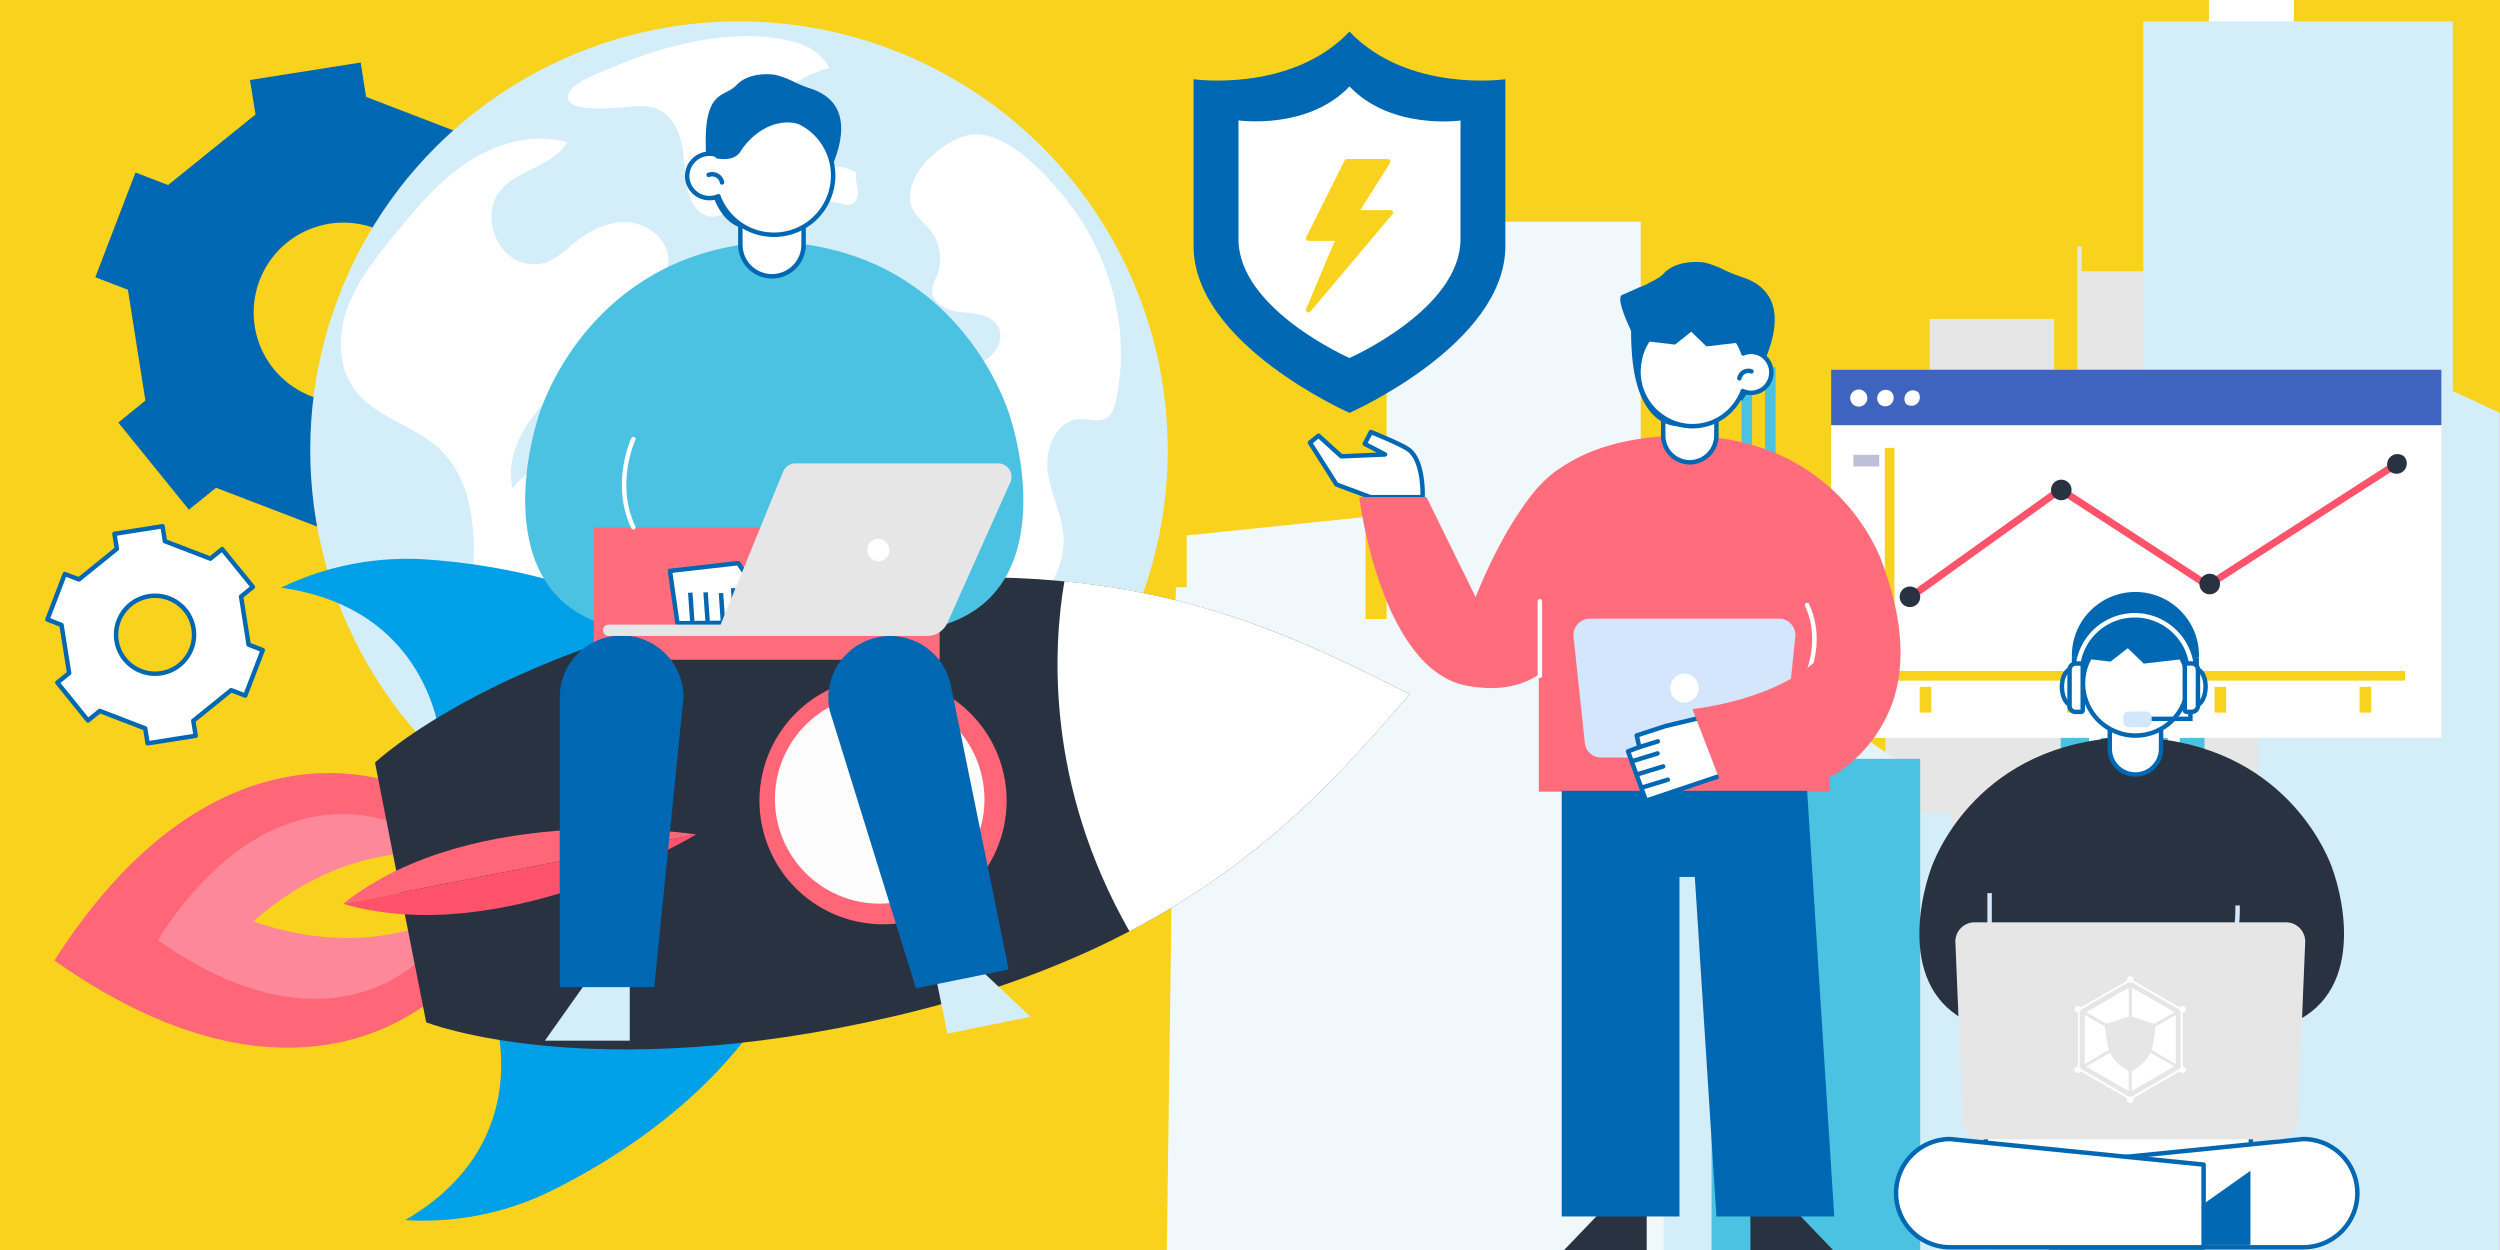 <svg xmlns="http://www.w3.org/2000/svg" viewBox="0 0 560 280"><defs><style>.cls-1{isolation:isolate;}.cls-2{fill:#f9d21e;}.cls-3{fill:#0068b2;}.cls-4{fill:#d3edf9;}.cls-5,.cls-6{fill:#fff;}.cls-27,.cls-28,.cls-6{stroke:#0068b2;}.cls-26,.cls-28,.cls-6{stroke-linecap:round;stroke-linejoin:round;}.cls-7{fill:#c4c5f3;}.cls-8{fill:#e6e6e6;}.cls-9{fill:#fffffb;}.cls-10{fill:#d2d9f5;}.cls-11{fill:#4bc2e2;}.cls-12{fill:#e4f3f7;}.cls-13{fill:#f3fff9;}.cls-14{fill:#bab7f2;}.cls-15{fill:#f1f8fb;}.cls-16{fill:#3f64c0;}.cls-17{mix-blend-mode:multiply;}.cls-18{fill:#bfbfd9;}.cls-19{fill:#ff526b;}.cls-20{fill:#293241;}.cls-21{fill:#f67;}.cls-22{fill:#fc8899;}.cls-23{fill:#00a0e9;}.cls-24{fill:#fcfcfc;}.cls-25{fill:#ff6d7d;}.cls-26,.cls-27,.cls-28,.cls-30{fill:none;}.cls-26{stroke:#fff;}.cls-27,.cls-30{stroke-miterlimit:10;}.cls-29{fill:#d4e6fc;}.cls-30{stroke:#d4e6fc;}</style></defs><title>about_2021</title><g class="cls-1"><g id="圖層_1" data-name="圖層 1"><rect class="cls-2" x="-15.71" y="-13.33" width="587.04" height="311.01"/></g><g id="圖層_2" data-name="圖層 2"><path class="cls-3" d="M125.21,75.07l-3.93-24.82,6.08-4.92L111.55,25.8l-6.09,4.92L82,21.7,80.79,14,56,17.92l1.23,7.72L37.65,41.45l-7.3-2.81-9,23.46,7.3,2.8,3.92,24.82L26.5,94.65l15.81,19.52,6.08-4.91,23.46,9L73.06,126l24.83-3.93-1.22-7.72,19.54-15.81,7.28,2.81,9-23.46ZM95.7,77.2a20.11,20.11,0,1,1-11.57-26A20.1,20.1,0,0,1,95.7,77.2Z"/><circle class="cls-4" cx="165.53" cy="100.82" r="96.04"/><path class="cls-5" d="M204.9,47.7A31,31,0,0,0,208,51.07a10.55,10.55,0,0,1,1.88,10.67,9.73,9.73,0,0,0-1.09,3.33c-.05,3,3.52,4.52,6.48,4.84s6.44.44,8.1,2.89c1.88,2.77-.19,6.79-3.25,8.18s-6.59.93-9.91.45c-9.18-1.35-20.52-1.79-25.56,5.93-3.63,5.56-2.11,12.9,0,19.17a7.26,7.26,0,0,0,1.66,3.06c1.11,1.06,2.73,1.34,4.2,1.82,9.44,3.1,12.69,15.15,10.91,24.87s-7,18.57-8.65,28.3c14.09-3.29,25.12-13.89,35.06-24.34,5.1-5.37,10.42-11.55,10.43-18.93,0-5.3-2.78-10.2-3.54-15.45s1.93-11.9,7.26-12c2,0,4.18.81,5.88-.23,1.27-.78,1.76-2.36,2.08-3.81,3.62-16.24-1.48-33.76-12.13-46.42-4.33-5.14-12.34-13.75-19.74-13.28C211.44,30.5,200.34,40.63,204.9,47.7Z"/><path class="cls-5" d="M229,153.69,227.25,160c-.44,1.58-.63,3.72.87,4.4,1.18.53,2.51-.36,3.4-1.3a17,17,0,0,0,4.46-14.3c-.65-2.07-3.72-2.56-5.41-1.19s-2.07,3.84-1.57,5.94"/><path class="cls-5" d="M107.61,157.12c-3.72-9.1-2.16-19.34-1.6-29.14s-.4-20.75-7.62-27.47c-5.69-5.3-14.42-7-19-13.31-3.72-5.09-3.75-12.13-1.63-18.06s6.11-11,10.06-15.89c5-6.15,10.07-12.35,16.65-16.75s15-6.81,22.57-4.63c-3.07,5.33-10.84,6-14.84,10.66-4.4,5.15-1.54,14.47,5,16.31a8.64,8.64,0,0,0,4.54.11c2.71-.71,4.77-2.83,6.94-4.6,3.55-2.89,8-5.06,12.62-4.51s8.85,4.58,8.39,9.12c-.26,2.51-1.81,4.68-3.37,6.67a126.3,126.3,0,0,1-15.07,16.12c-4.21,3.77-8.72,7.31-12.1,11.83s-5.58,10.29-4.35,15.79A23.31,23.31,0,0,1,154,114.85c1.25,2.84,2.65,6.52,5.78,6.65,2.6,3,1.22,7.88-1.79,10.43s-7.08,3.36-10.95,4.2-7.94,1.89-10.67,4.73c-3,3.12-3.71,7.7-4.29,12-.75,5.53-1.47,11.35.58,16.55a31.68,31.68,0,0,1,2.1,5.36c2,10.21-9,1.92-11.77-.27C116.73,169.62,110.68,164.6,107.61,157.12Z"/><path class="cls-5" d="M142.11,23.84a13.37,13.37,0,0,1,4.55.35c3.4,1.07,5.36,4.67,6.06,8.14s.52,7.09,1.39,10.53c.62,2.46,2.1,5,4.6,5.58,2.75.6,5.42-1.66,6.48-4.25s1-5.47,1.43-8.24a25.68,25.68,0,0,1,19.13-20.67c-1.37-3-4.4-4.92-7.57-5.79-8.93-2.45-18.61-1.36-27.46.92A87.37,87.37,0,0,0,137.46,15c-2.49,1.09-9.08,3.23-10.08,6C125.64,25.81,139.18,24,142.11,23.84Z"/><path class="cls-5" d="M184,38.17c-1.33-1.21-3.72.2-3.83,2s1.37,3.31,3,4.05a36.47,36.47,0,0,0,5.2,1.37,4.07,4.07,0,0,0,2.25.23c1.26-.39,1.66-2,1.52-3.29s-.62-2.62-.27-3.88a10.22,10.22,0,0,0-5.59-1.38"/><path class="cls-6" d="M55.69,144.39,54,133.62l2.64-2.14L49.76,123l-2.64,2.14-10.18-3.91-.53-3.35-10.77,1.7.53,3.35-8.48,6.86-3.17-1.21-3.9,10.18L13.78,140l1.71,10.77-2.64,2.14,6.86,8.48,2.64-2.14,10.18,3.91.53,3.35,10.77-1.7-.53-3.35,8.48-6.86,3.16,1.21,3.91-10.18Zm-12.81.92a8.73,8.73,0,1,1-5-11.27A8.71,8.71,0,0,1,42.88,145.31Z"/><rect class="cls-7" x="301.53" y="189.12" width="22.8" height="89.7"/><rect class="cls-7" x="379.31" y="182.09" width="28.19" height="98.2"/><polygon class="cls-8" points="559.85 280.3 559.85 92.47 491.6 60.77 466.3 60.77 466.3 55.18 465.31 55.18 465.31 104.79 460.13 104.79 460.13 71.44 432.24 71.44 432.24 104.79 427.57 104.79 427.57 156.21 422.32 156.21 422.32 280.3 559.85 280.3"/><rect class="cls-7" x="327.04" y="172.43" width="18.31" height="107.87"/><rect class="cls-7" x="323.11" y="62.73" width="43.8" height="215.93"/><polygon class="cls-4" points="437.11 182.09 437.11 187.88 439.13 187.88 439.13 199.51 446.01 199.51 446.01 280.3 410.04 280.3 410.04 182.09 437.11 182.09"/><rect class="cls-9" x="357.3" y="114.14" width="11.8" height="1.06"/><rect class="cls-10" x="354.35" y="115.2" width="17.7" height="17.74"/><rect class="cls-11" x="390.1" y="82.24" width="2.37" height="87.78" transform="translate(782.57 252.25) rotate(180)"/><rect class="cls-11" x="395.36" y="82.24" width="2.37" height="87.78" transform="translate(793.09 252.25) rotate(180)"/><rect class="cls-11" x="366.14" y="107.8" width="37.72" height="97.8"/><polygon class="cls-12" points="427.94 172.4 385.56 172.4 385.56 142.96 427.94 172.4"/><rect class="cls-4" x="338.3" y="133.59" width="50.99" height="146.71"/><rect class="cls-11" x="383.39" y="169.98" width="46.73" height="110.31"/><rect class="cls-5" x="494.79" width="19.04" height="126.79"/><rect class="cls-4" x="480.08" y="4.79" width="69.35" height="156.67"/><rect class="cls-13" x="472.26" y="121.73" width="12.59" height="3.35" transform="translate(957.11 246.82) rotate(180)"/><rect class="cls-13" x="470.65" y="124.36" width="15.81" height="1.46" transform="translate(957.11 250.18) rotate(180)"/><rect class="cls-14" x="466.7" y="125.82" width="23.71" height="24.42" transform="translate(957.11 276.06) rotate(180)"/><polygon class="cls-4" points="505.77 67.35 505.77 280.3 559.85 280.3 559.85 92.47 505.77 67.35"/><rect class="cls-11" x="461.6" y="113.5" width="32.21" height="166.79"/><rect class="cls-5" x="485.61" y="129.88" width="2.65" height="106.22"/><rect class="cls-5" x="479.73" y="129.88" width="2.65" height="106.22"/><rect class="cls-5" x="473.84" y="129.88" width="2.65" height="106.22"/><rect class="cls-5" x="467.96" y="129.88" width="2.65" height="106.22"/><rect class="cls-5" x="506.3" y="110.06" width="18.61" height="19.77"/><polygon class="cls-15" points="261.36 280.3 263.39 131.55 265.82 131.55 265.82 119.94 305.88 115.8 305.88 138.65 310.6 138.65 310.6 49.67 367.52 49.67 367.52 171.32 372.65 171.32 372.65 280.3 261.36 280.3"/><polygon class="cls-5" points="546.87 165.28 410.17 165.28 410.17 82.81 410.17 82.81 546.87 82.81 546.87 165.28"/><polygon class="cls-16" points="546.87 82.81 410.17 82.81 410.17 82.81 410.17 95.24 546.87 95.24 546.87 82.81"/><path class="cls-5" d="M417.73,87.82A1.9,1.9,0,0,1,415,90.51,1.9,1.9,0,0,1,417.73,87.82Z"/><path class="cls-5" d="M423.68,87.82A1.9,1.9,0,0,1,421,90.51,1.9,1.9,0,0,1,423.68,87.82Z"/><path class="cls-5" d="M429.64,87.82A1.9,1.9,0,0,1,427,90.51,1.9,1.9,0,0,1,429.64,87.82Z"/><polygon class="cls-2" points="538.72 152.46 422.2 152.46 422.2 100.32 424.36 100.32 424.36 150.29 538.72 150.29 538.72 152.46"/><g class="cls-17"><rect class="cls-18" x="415.16" y="101.88" width="5.79" height="2.61"/></g><g class="cls-17"><rect class="cls-18" x="415.16" y="124.61" width="5.79" height="2.61"/></g><g class="cls-17"><rect class="cls-18" x="415.16" y="147.35" width="5.79" height="2.61"/></g><rect class="cls-2" x="430.02" y="153.84" width="2.61" height="5.79"/><rect class="cls-2" x="463.04" y="153.84" width="2.61" height="5.79"/><rect class="cls-2" x="496.06" y="153.84" width="2.61" height="5.79"/><rect class="cls-2" x="528.54" y="153.84" width="2.61" height="5.79"/><path class="cls-19" d="M427.66,134.74a.78.78,0,0,1-.66-.33.82.82,0,0,1,.18-1.14L461.08,109a.82.82,0,0,1,.91,0l32.6,21.18,41.64-26.83a.82.82,0,0,1,1.13.25.81.81,0,0,1-.25,1.12L495,131.79a.82.82,0,0,1-.88,0l-32.58-21.16-33.44,24A.75.75,0,0,1,427.66,134.74Z"/><path class="cls-20" d="M429.46,132.06a2.3,2.3,0,0,1-3.26,3.25A2.3,2.3,0,0,1,429.46,132.06Z"/><path class="cls-20" d="M463.35,108.12a2.3,2.3,0,0,1-3.25,3.26A2.3,2.3,0,0,1,463.35,108.12Z"/><path class="cls-20" d="M496.61,129.2a2.3,2.3,0,0,1-3.26,3.25A2.3,2.3,0,0,1,496.61,129.2Z"/><path class="cls-20" d="M538.55,102.29a2.31,2.31,0,0,1-3.26,3.26A2.31,2.31,0,0,1,538.55,102.29Z"/><path class="cls-21" d="M100,221.05,104.73,197,91.25,176.47s-41.5-20.08-79.08,38.68C69.18,255.34,100,221.05,100,221.05Z"/><path class="cls-22" d="M94.45,214.57l3.18-16.2-9.07-13.8s-27.94-13.51-53.22,26C73.7,237.65,94.45,214.57,94.45,214.57Z"/><path class="cls-2" d="M101.28,204.33l3.45-7.35-6-5.5s-20.27-4.16-42,14.91C84.08,215.84,101.28,204.33,101.28,204.33Z"/><path class="cls-23" d="M110.68,227.3s9.95,28.64-19.92,46h0a65.06,65.06,0,0,0,32.95-6.65c12.45-6.21,28.92-16.51,41.61-31.92C188.76,206.23,110.68,227.3,110.68,227.3Z"/><path class="cls-23" d="M98.77,166.65s-1.62-30.27-35.83-35h0a64.93,64.93,0,0,1,33-6.3c13.87,1,33,4.34,50.59,13.81C179,156.63,98.77,166.65,98.77,166.65Z"/><path class="cls-20" d="M200,227.7c67.84-15.79,94.85-48.31,115.79-72.19-28.41-14.2-65.71-34-134.48-23S84,170.82,84,170.82l5.71,29.1L95.47,229S132.18,243.49,200,227.7Z"/><path class="cls-21" d="M76.85,202.45l79.09-15.53S106.25,179.09,76.85,202.45Z"/><path class="cls-5" d="M253,208.62c31.25-16.32,48.46-36.74,62.81-53.11-19.32-9.65-42.75-21.91-77.38-25.31C235.87,145.1,234.18,175.62,253,208.62Z"/><path class="cls-19" d="M155.94,186.92,76.85,202.45C112.9,213,155.94,186.92,155.94,186.92Z"/><path class="cls-21" d="M175,195.05a28.1,28.1,0,0,1-4.38-10.47A27.68,27.68,0,1,1,175,195.05Z"/><path class="cls-24" d="M201.89,201.91a23.45,23.45,0,1,1,18.16-27.46A23.29,23.29,0,0,1,201.89,201.91Z"/><path class="cls-3" d="M181.64,19.86a30.08,30.08,0,0,1-3.74-1.5,18.66,18.66,0,0,0-4.27-1.6c-2.36-.37-6.42-.13-8.67,2.31-2.79,3-7.75.54-6.75,16.41,1.13,18,11.12,16,11.36,15.69l8.91-11.49s3,6.62,3,6.38S197,25,181.64,19.86Z"/><path class="cls-3" d="M147.76,131.68h42.59a0,0,0,0,1,0,0v3.84a2,2,0,0,1-2,2H149.72a2,2,0,0,1-2-2v-3.84A0,0,0,0,1,147.76,131.68Z"/><path class="cls-11" d="M121,92.12c1.86-5.41,13.93-35.92,51.44-37.95v-.1c.34,0,.66,0,1,0s.66,0,1,0v.1c37.51,2,49.57,32.54,51.43,38,4.29,12.48,10.46,47.89-24.35,49.39-12.59.56-21.21.88-27.08,1.08v.06l-1,0-1,0v-.06c-5.87-.2-14.49-.52-27.08-1.08C110.54,140,116.72,104.6,121,92.12Z"/><rect class="cls-25" x="133.02" y="118.13" width="77.46" height="29.66" transform="translate(343.5 265.92) rotate(180)"/><path class="cls-6" d="M172.92,61.89h0A7.08,7.08,0,0,0,180,54.81V37.67H165.84V54.81A7.08,7.08,0,0,0,172.92,61.89Z"/><path class="cls-6" d="M154,40.25a5,5,0,0,0,5.73,4.06,4.58,4.58,0,0,0,1.19-.36,13.27,13.27,0,1,0-.06-9.1,4.79,4.79,0,0,0-2.79-.34A5,5,0,0,0,154,40.25Z"/><path class="cls-6" d="M161.74,40.87a2.26,2.26,0,0,0-3-1.7"/><path class="cls-3" d="M160.38,35.46s4,1,5.54-1.59,6.86-8.21,13.68-5.89-6-5.65-6.55-5.65l-7.09,0s-5,4.15-5.22,4.61-1.64,5.43-1.64,5.43Z"/><polygon class="cls-4" points="230.84 227.75 219.75 217.31 209.74 219.35 212.21 231.54 230.84 227.75"/><path class="cls-3" d="M225.94,217.17,213,153.57a13.87,13.87,0,0,0-16.35-10.83h0a13.86,13.86,0,0,0-10.82,16.35l19.34,62.29Z"/><polygon class="cls-4" points="122.05 233.11 130.85 220.68 141.07 220.68 141.07 233.11 122.05 233.11"/><path class="cls-3" d="M125.38,221.12v-64.9a13.86,13.86,0,0,1,13.86-13.87h0a13.86,13.86,0,0,1,13.86,13.87l-6.55,64.9Z"/><path class="cls-26" d="M141.87,98.36s-4.67,9.89,0,19.77"/><polygon class="cls-6" points="165.35 126.14 167.03 128.59 167.42 136.13 164.54 136.52 164.54 139.49 151.75 139.61 150.07 127.88 165.35 126.14"/><line class="cls-27" x1="161.95" y1="139.43" x2="161.5" y2="132.86"/><line class="cls-27" x1="158.51" y1="139.25" x2="158.05" y2="132.68"/><line class="cls-27" x1="155.08" y1="139.33" x2="154.62" y2="132.76"/><line class="cls-27" x1="164.53" y1="136.63" x2="164.22" y2="131.75"/><path class="cls-8" d="M223.62,103.8H178.16a3,3,0,0,0-2.74,1.85l-14,34.26H136.35a1.27,1.27,0,0,0-1.27,1.27h0a1.27,1.27,0,0,0,1.27,1.27h71.34a5,5,0,0,0,4.54-2.95L226.33,108A3,3,0,0,0,223.62,103.8Z"/><path class="cls-5" d="M199.15,124a2.51,2.51,0,1,1-1.88-3.27A2.68,2.68,0,0,1,199.15,124Z"/><path class="cls-3" d="M302.28,7.08c-13.12,13.78-34.92,10.67-34.92,10.67V55.12c0,22,34.92,37.36,34.92,37.36S337.2,77.13,337.2,55.12V17.75S315.4,20.86,302.28,7.08Z"/><path class="cls-5" d="M302.28,19.37c-9.34,9.82-24.86,7.6-24.86,7.6V53.58c0,15.68,24.86,26.61,24.86,26.61s24.87-10.93,24.87-26.61V27S311.62,29.19,302.28,19.37Z"/><path class="cls-2" d="M312,47.4a.59.59,0,0,0-.52-.33h-6.79l6.7-10.58a.57.57,0,0,0,0-.58.58.58,0,0,0-.5-.29h-9.17a.57.57,0,0,0-.51.31l-8.6,17.19a.62.62,0,0,0,0,.56.59.59,0,0,0,.49.27H299l-6.42,15.24a.57.57,0,0,0,.23.71.53.53,0,0,0,.3.09.58.58,0,0,0,.44-.21L311.89,48A.61.61,0,0,0,312,47.4Z"/><polygon class="cls-3" points="367.02 82.04 393.91 78.88 393.91 76.23 367.02 76.23 367.02 82.04"/><polygon class="cls-25" points="409.93 177.33 344.69 177.33 344.69 138.07 409.93 147.96 409.93 177.33"/><path class="cls-6" d="M318.67,111.36s.37-8.11-3.17-10.68c-1.67-1.2-8.42-3.91-8.42-3.91l-1.38,2.65,4.56,2.38-9.8.42-5.1-4.62-1.93,1.55,5.93,9.37,7.59,2.84Z"/><polygon class="cls-20" points="410.87 280.3 400.69 269.67 392.09 269.67 392.09 280.3 410.87 280.3"/><polygon class="cls-20" points="350.08 280.3 360.26 269.67 368.86 269.67 368.86 280.3 350.08 280.3"/><polygon class="cls-3" points="349.82 177.14 349.82 272.49 376.2 272.49 376.2 196.43 379.64 196.43 384.48 272.49 410.87 272.49 406.03 196.43 404.8 177.14 349.82 177.14"/><path class="cls-25" d="M337.25,130c0-22,16.64-31.87,38.37-32.4H377c32.68,0,43,24.09,44.54,28.25,3.57,9.58,5.76,20.31,2.77,30.36a31.68,31.68,0,0,1-12.86,17c-1.81,1.23-4.63,1.31-6.78,1.63a42.56,42.56,0,0,1-6.85.54,23.93,23.93,0,0,1-8.7-1.58,8.35,8.35,0,0,1-3.38-2,11.67,11.67,0,0,0-3.45-2.59,119.55,119.55,0,0,0-11.91-5.71Z"/><path class="cls-6" d="M378.56,103.56h0a6,6,0,0,1-6-6V77.88h11.91V97.52A6,6,0,0,1,378.56,103.56Z"/><path class="cls-3" d="M390.36,62.11a33.14,33.14,0,0,1-4-1.58,20.21,20.21,0,0,0-4.52-1.71c-2.5-.38-6.8-.13-9.18,2.45-2.95,3.21-8.21.58-7.15,17.38,1.2,19,11.77,16.93,12,16.61S387,83.09,387,83.09s3.21,7,3.21,6.76S406.59,67.58,390.36,62.11Z"/><path class="cls-6" d="M396.71,84.21a4.54,4.54,0,0,1-5.25,3.72,4.25,4.25,0,0,1-1.08-.34,12.36,12.36,0,0,1-2.62,4.16A11.92,11.92,0,0,1,377,95.28a12.22,12.22,0,0,1-9.78-14.2,12,12,0,0,1,23.28-1.9,4.4,4.4,0,0,1,2.55-.29A4.59,4.59,0,0,1,396.71,84.21Z"/><path class="cls-28" d="M389.62,84.74a2.06,2.06,0,0,1,2.71-1.55"/><path class="cls-25" d="M351.73,141s-3.49,16.12-23,12.64-24.27-42.28-24.27-42.28h15.08l11,22.39s8-21,18-28.24C354.71,101.11,351.73,141,351.73,141Z"/><line class="cls-26" x1="344.93" y1="134.68" x2="344.93" y2="151.41"/><path class="cls-26" d="M404.78,135.52c2.59,5.59,1.89,11.37-.29,16.66"/><path class="cls-29" d="M358.58,169.69h37.51a3.66,3.66,0,0,0,3.62-3.31l2.43-23.73a3.67,3.67,0,0,0-3.62-4.07H356.1a3.68,3.68,0,0,0-3.62,4.08L355,166.39A3.65,3.65,0,0,0,358.58,169.69Z"/><ellipse class="cls-5" cx="377.31" cy="154.13" rx="3.19" ry="3.24"/><polygon class="cls-6" points="380.71 160.81 373.13 162.62 366.62 164.74 367.21 167.34 364.69 168.31 368.7 179.35 386.36 173.43 380.71 160.81"/><line class="cls-28" x1="365.58" y1="170.52" x2="371.29" y2="168.77"/><line class="cls-28" x1="366.83" y1="173.43" x2="372.55" y2="171.68"/><line class="cls-28" x1="367.86" y1="176.4" x2="373.58" y2="174.65"/><line class="cls-28" x1="367.12" y1="167.39" x2="371.36" y2="166.06"/><path class="cls-25" d="M413.23,136.05c-.72,6.14-4.33,10.66-8.94,14-10.15,7.31-25.19,8.78-25.19,8.78l6.9,17.88s26.42-3.91,33.48-13.4"/><path class="cls-3" d="M367,76.23a13.45,13.45,0,1,1,26.89,0L382.24,77.6l-3.39-3.3-3.65,2.89Z"/><path class="cls-3" d="M369.39,63.58s.61-.51-6.05,2.49c-1.92.87,3.54,11.1,3.54,11.1Z"/><rect class="cls-6" x="444.81" y="244.36" width="59.38" height="16.28" transform="translate(949 504.99) rotate(180)"/><path class="cls-6" d="M459.16,279.39h56.76a12.12,12.12,0,0,0,12.13-12.12h0a12.12,12.12,0,0,0-12.13-12.12l-56.76,5.72Z"/><polygon class="cls-3" points="504.1 262.25 493.22 269.94 493.22 278.87 504.1 278.87 504.1 262.25"/><path class="cls-20" d="M459.16,227.32c0-22.57-7.09-61.69,15.47-62.23H476c33.94,0,44.64,24.67,46.25,28.92,3.19,8.45,7.64,30.74-12,36.29v19.85h-58l-12.49,0Z"/><path class="cls-20" d="M495.84,227.32c0-22.57,7.09-61.69-15.47-62.23H479c-33.94,0-44.64,24.67-46.25,28.92-3.19,8.45-7.63,30.74,12,36.29v19.85h65.5Z"/><path class="cls-6" d="M493.61,279.39H436.85a12.12,12.12,0,0,1-12.13-12.12h0a12.12,12.12,0,0,1,12.13-12.12l56.76,5.72Z"/><line class="cls-30" x1="445.67" y1="200.06" x2="445.67" y2="209.72"/><path class="cls-30" d="M501.21,202.82s.39,10.11-3.31,10.5-26.58,2.44-26.58,2.44l-.05,2.41.48,14.27,1.9-.11a211.85,211.85,0,0,0,25.34-.66"/><rect class="cls-3" x="464.1" y="147.22" width="28.47" height="5.08" transform="translate(956.66 299.52) rotate(180)"/><path class="cls-6" d="M478.33,173.49h0a5.74,5.74,0,0,1-5.74-5.75V149.07h11.49v18.67A5.74,5.74,0,0,1,478.33,173.49Z"/><circle class="cls-6" cx="478.33" cy="153.03" r="11.74" transform="translate(153.9 536.39) rotate(-67.5)"/><path class="cls-3" d="M464.1,147.22a14.24,14.24,0,1,1,28.47,0l-12.36,1.43-3.58-3.45-3.87,3Z"/><path class="cls-26" d="M491,151a12.82,12.82,0,1,0-25.63,0"/><path class="cls-6" d="M489.59,153.85c-.07,2.24.86,4.1,2.1,4.16s2.28-1.71,2.36-3.95-.87-4.09-2.1-4.15S489.66,151.62,489.59,153.85Z"/><path class="cls-6" d="M490.74,148.63h1.21a.4.4,0,0,1,.4.4v9.85a.59.59,0,0,1-.59.59h-.94a1.41,1.41,0,0,1-1.41-1.41V150A1.34,1.34,0,0,1,490.74,148.63Z" transform="translate(981.64 308.42) rotate(-179.96)"/><path class="cls-6" d="M466.33,153.85c.07,2.24-.87,4.1-2.1,4.16s-2.29-1.71-2.36-3.95.86-4.09,2.09-4.15S466.25,151.62,466.33,153.85Z"/><path class="cls-6" d="M465,148.63h.94a.59.59,0,0,1,.59.59v9.85a.4.4,0,0,1-.4.4h-1.21a1.34,1.34,0,0,1-1.34-1.34V150A1.41,1.41,0,0,1,465,148.63Z"/><polyline class="cls-27" points="479.75 161.02 490.65 161.02 490.65 159.47"/><polygon class="cls-6" points="488.94 217.6 476.16 215.37 476.06 218.45 470.79 218.7 471 231.54 490.32 231.72 488.94 217.6"/><line class="cls-27" x1="470.86" y1="222.28" x2="476.9" y2="222.04"/><line class="cls-27" x1="471.13" y1="225.52" x2="477.17" y2="225.27"/><line class="cls-27" x1="471.16" y1="228.74" x2="477.2" y2="228.5"/><rect class="cls-29" x="475.61" y="159.37" width="6.35" height="3.52" rx="1.2" transform="translate(957.58 322.26) rotate(180)"/><path class="cls-8" d="M444,255.21h66.4a4.3,4.3,0,0,0,4.31-4.3l1.66-40a4.31,4.31,0,0,0-4.31-4.31H442.31a4.31,4.31,0,0,0-4.31,4.31l1.66,40A4.3,4.3,0,0,0,444,255.21Z"/><path class="cls-5" d="M465.45,239.59V226.05l11.73-6.77,11.72,6.77v13.54l-11.72,6.78Zm23-13.29-11.29-6.52-11.3,6.52v13l11.3,6.52,11.29-6.52Z"/><path class="cls-5" d="M476.45,219.39a.73.73,0,1,0,.73-.72A.73.73,0,0,0,476.45,219.39Z"/><path class="cls-5" d="M476.45,246.37a.73.73,0,1,0,.73-.73A.73.73,0,0,0,476.45,246.37Z"/><path class="cls-5" d="M488.54,225.41a.72.72,0,0,0,.73,1.25.72.72,0,0,0-.73-1.25Z"/><path class="cls-5" d="M465.08,239a.71.71,0,0,0-.27,1,.72.72,0,1,0,.27-1Z"/><path class="cls-5" d="M489.27,239a.72.72,0,1,0,.26,1A.72.72,0,0,0,489.27,239Z"/><path class="cls-5" d="M465.8,225.41a.72.72,0,0,0-1,.27.72.72,0,0,0,1.25.72A.73.73,0,0,0,465.8,225.41Z"/><path class="cls-5" d="M481.91,235.17a9.71,9.71,0,0,0,.52-2.14c.13-1.1.26-1.91.41-3a.27.27,0,0,0,0-.09l4.53-2.61v11Z"/><path class="cls-5" d="M482.56,229.33a1.18,1.18,0,0,0-.25-.1c-1.59-.37-3.17-1.1-4.76-1.49h0v-6.5l9.53,5.5Z"/><path class="cls-5" d="M476.84,221.24v6.5h0c-1.59.39-3.17,1.12-4.76,1.49a1.18,1.18,0,0,0-.25.1l-4.48-2.59Z"/><path class="cls-5" d="M471.51,229.94V230c.15,1.1.28,1.91.42,3a9.17,9.17,0,0,0,.51,2.14L467,238.32v-11Z"/><path class="cls-5" d="M477.51,240c.25-.14.6-.43,1.29-.89a8,8,0,0,0,2.86-3.34l5.38,3.1-9.53,5.51Z"/><path class="cls-5" d="M472.68,235.8a8,8,0,0,0,2.87,3.34c.69.46,1,.75,1.29.89v4.38l-9.54-5.51Z"/></g></g></svg>